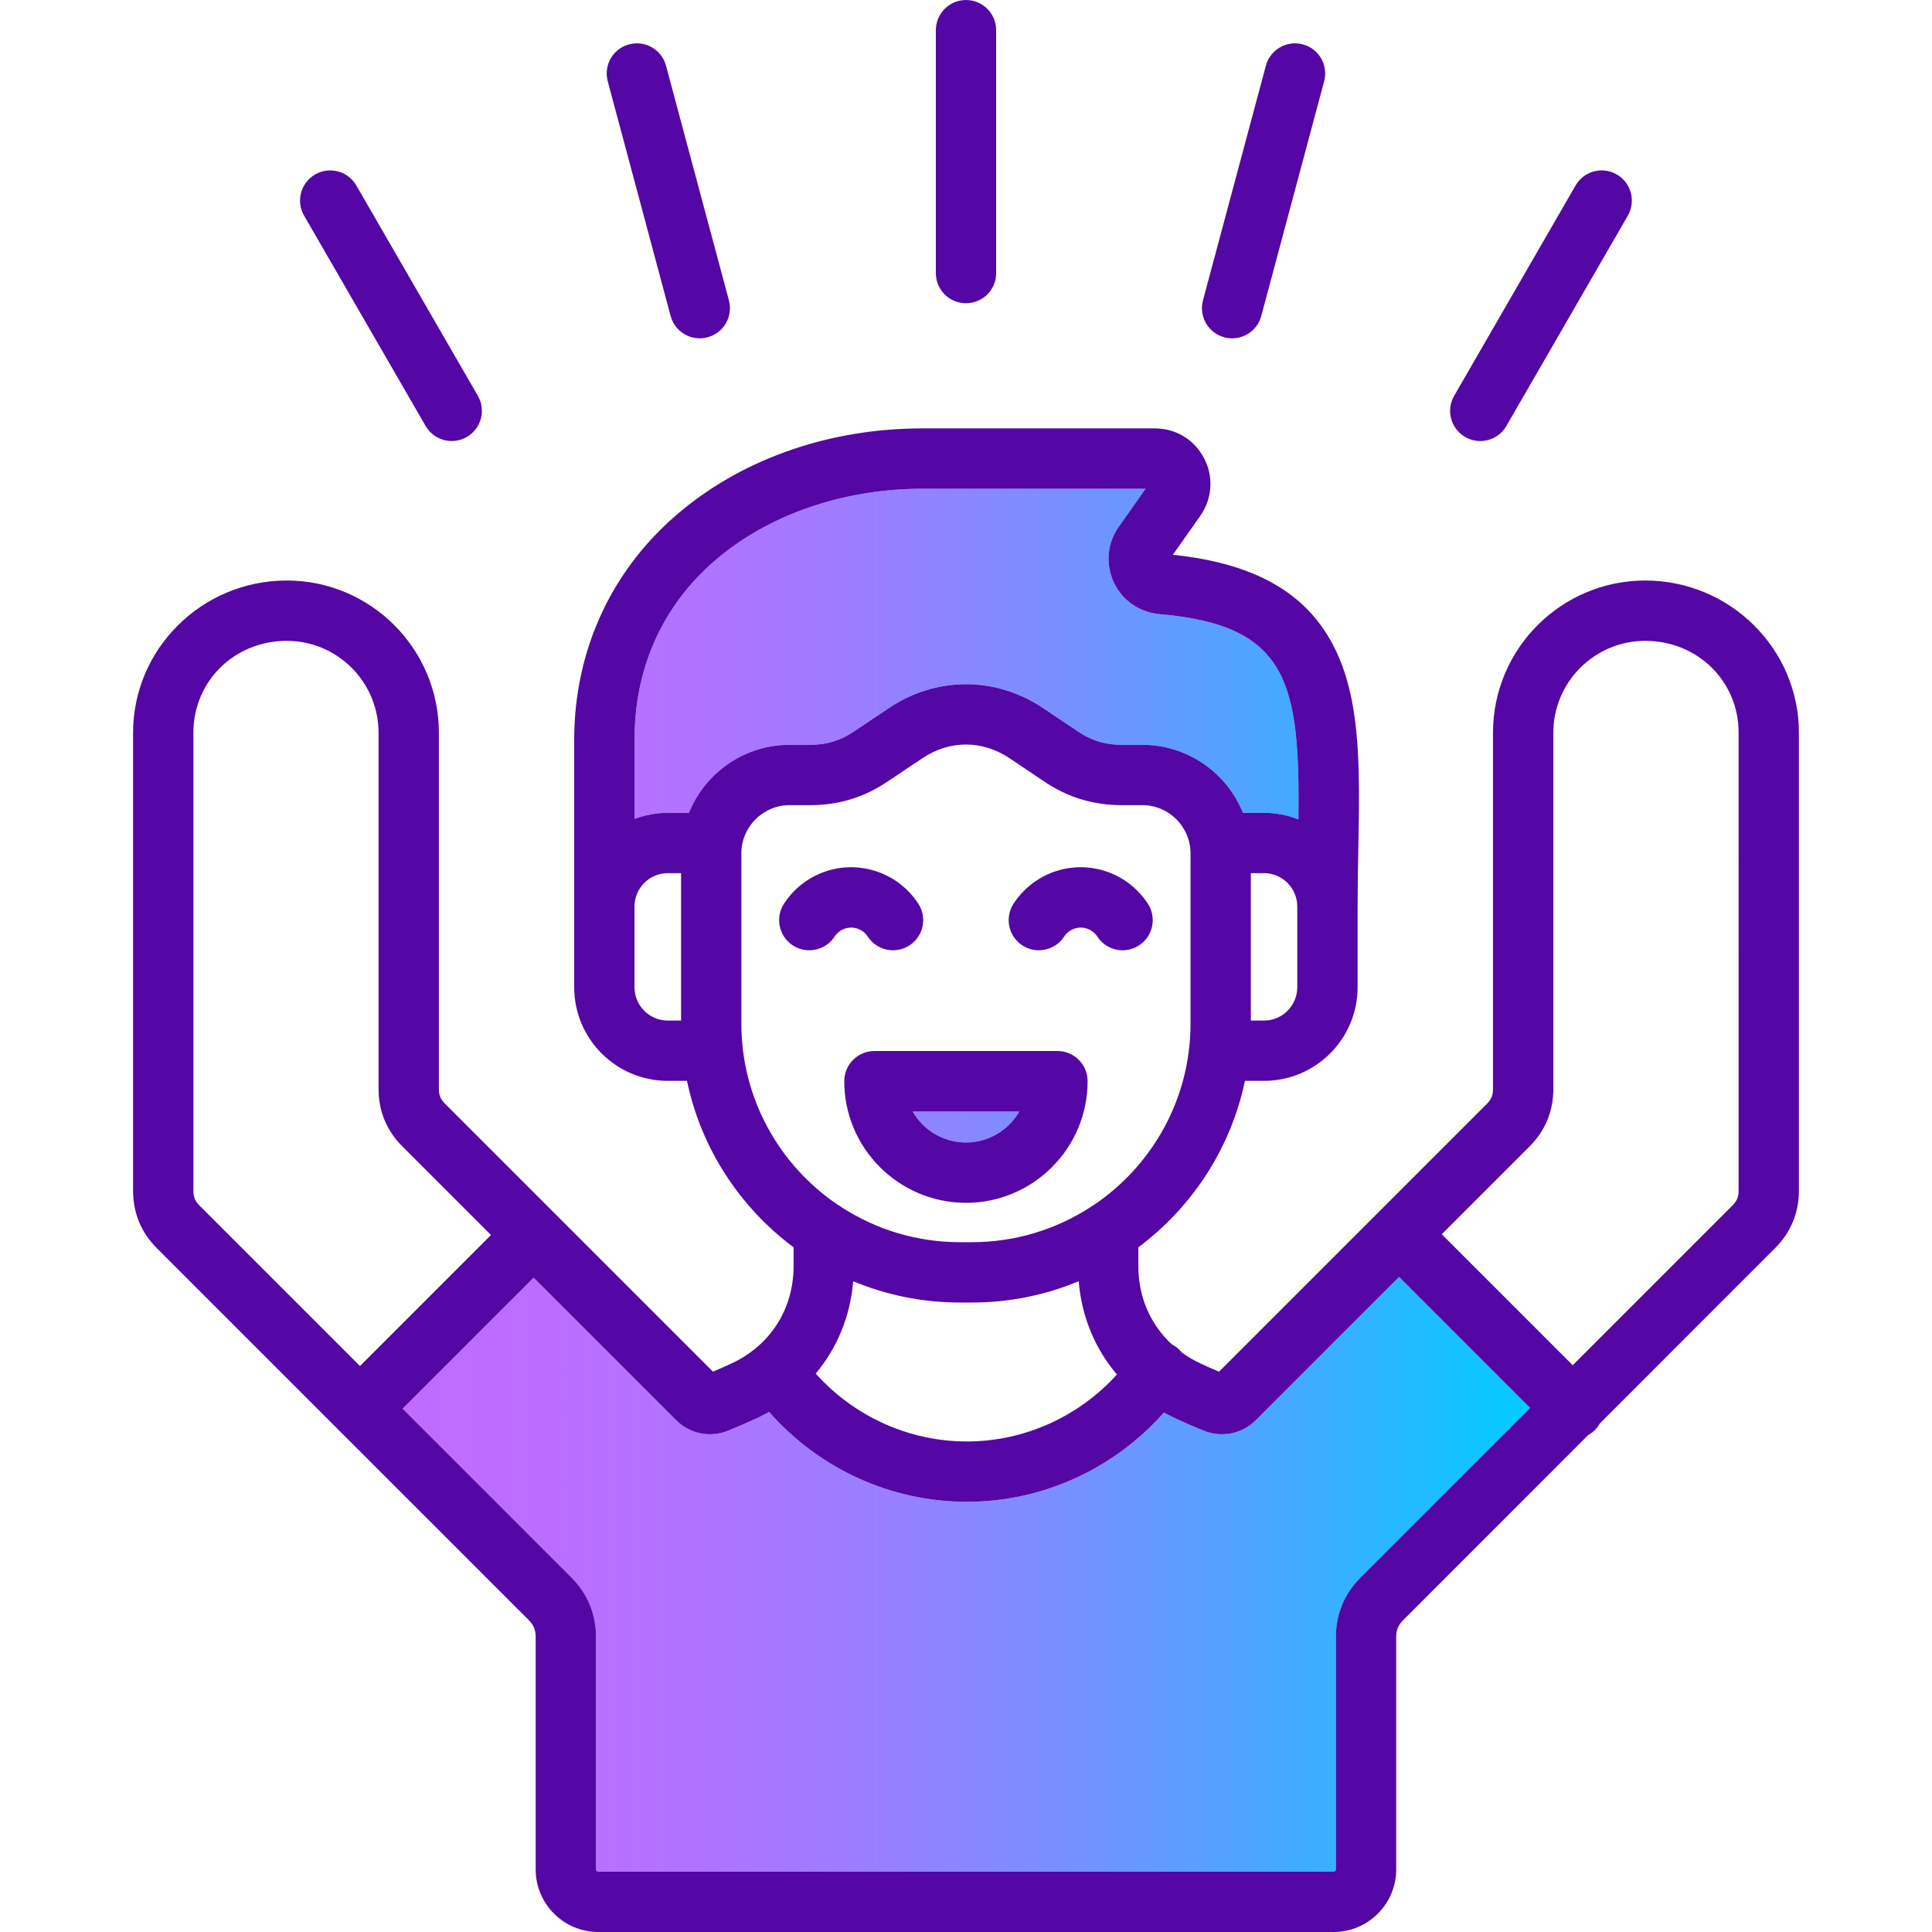 <svg xmlns:xlink="http://www.w3.org/1999/xlink" xmlns="http://www.w3.org/2000/svg" viewBox="0 0 512 512" id="Layer_1"><linearGradient y2="312.765" y1="312.765" x2="405.48" x1="106.71" gradientUnits="userSpaceOnUse" id="SVGID_1_"><stop stop-color="#c16bff" offset="0"></stop><stop stop-color="#bc6dff" offset=".129"></stop><stop stop-color="#af74ff" offset=".273"></stop><stop stop-color="#997fff" offset=".425"></stop><stop stop-color="#798fff" offset=".582"></stop><stop stop-color="#51a3ff" offset=".742"></stop><stop stop-color="#20bcff" offset=".904"></stop><stop stop-color="#0cf" offset="1"></stop></linearGradient><path fill="url(#SVGID_1_)" d="m176.97 215.41c-3.1 0-6.07.58-8.82 1.62v-20.93c0-43.71 38.36-66.58 76.26-66.58h59.18l-7.06 10.02c-3.08 4.3-3.61 9.78-1.42 14.66.02.04.04.07.05.11 2.25 4.79 6.75 7.94 12.08 8.43 34.18 2.95 37.26 18.13 36.86 54.42-2.83-1.13-5.91-1.75-9.13-1.75h-5.57c-4.27-10.56-14.62-18.03-26.68-18.03h-5.45c-4.38 0-7.94-1.08-11.53-3.49l-9.3-6.24-.01-.01c-12.62-8.42-28.28-8.42-40.86 0l-9.34 6.25c-3.59 2.41-7.15 3.49-11.53 3.49h-5.44c-12.07 0-22.42 7.47-26.69 18.03zm79.03 87.36c6.05 0 11.34-3.33 14.14-8.25h-28.3c2.8 4.92 8.1 8.25 14.16 8.25zm114.77 35.63-37.94 37.94c-3.64 3.64-9.06 4.74-13.82 2.8-2.9-1.18-5.4-2.27-7.68-3.34-.98-.46-1.95-.95-2.88-1.47-13.2 14.94-32.2 23.66-52.25 23.66-20.1 0-39.16-8.78-52.38-23.82-1.03.58-2.08 1.13-3.17 1.64-2.36 1.09-4.87 2.18-7.67 3.33-4.82 1.95-10.25.83-13.87-2.86l-37.69-37.68-34.71 34.71 44.73 44.74c4.26 4.25 6.51 9.7 6.51 15.74v61.62c0 .32.28.6.6.6h194.88c.31 0 .59-.28.59-.6v-61.62c0-6.02 2.26-11.47 6.54-15.74l44.92-44.94z"></path><path fill="#5407a5" d="m126.63 104.88-32.2-55.73c-2.21-3.82-7.1-5.13-10.92-2.92s-5.13 7.1-2.92 10.92l32.2 55.73c1.48 2.56 4.17 4 6.93 4 1.35 0 2.73-.35 3.99-1.08 3.82-2.21 5.13-7.1 2.92-10.92zm66.54-25.28-16.67-62.19c-1.14-4.27-5.53-6.79-9.79-5.65-4.27 1.14-6.8 5.52-5.65 9.79l16.66 62.19c.96 3.57 4.19 5.92 7.72 5.92.69 0 1.38-.08 2.07-.27 4.27-1.14 6.8-5.53 5.66-9.79zm235.29-33.37c-3.82-2.21-8.71-.9-10.92 2.93l-32.17 55.73c-2.21 3.82-.9 8.71 2.92 10.91 1.26.73 2.64 1.08 3.99 1.08 2.76 0 5.45-1.44 6.93-4l32.18-55.73c2.2-3.82.89-8.71-2.93-10.92zm-172.46-46.23c-4.41 0-7.99 3.58-7.99 8v64.37c0 4.42 3.58 7.99 7.99 7.99 4.42 0 7.99-3.57 7.99-7.99v-64.37c0-4.42-3.57-8-7.99-8zm89.26 11.76c-4.26-1.15-8.64 1.38-9.79 5.65l-16.67 62.19c-1.14 4.26 1.39 8.65 5.66 9.79.69.19 1.39.27 2.07.27 3.53 0 6.76-2.35 7.72-5.92l16.66-62.19c1.15-4.27-1.38-8.65-5.65-9.79zm-41.08 227.7c-2.87-4.38-7.22-7.54-12.26-8.9-8.89-2.39-18.26 1.19-23.3 8.9-2.42 3.7-1.39 8.65 2.31 11.07 1.35.88 2.86 1.3 4.37 1.3 2.6 0 5.16-1.27 6.69-3.61 1.26-1.92 3.58-2.81 5.77-2.22 1.25.34 2.34 1.13 3.06 2.22 2.42 3.7 7.37 4.72 11.06 2.3s4.72-7.37 2.3-11.06zm-23.94 39.07h-48.5c-4.42 0-8 3.58-8 8 0 17.77 14.47 32.23 32.26 32.23 17.77 0 32.23-14.46 32.23-32.23 0-4.42-3.58-8-7.99-8zm-24.24 24.24c-6.06 0-11.36-3.33-14.16-8.25h28.3c-2.8 4.92-8.09 8.25-14.14 8.25zm48.18-63.31c-2.87-4.38-7.22-7.54-12.26-8.9-8.89-2.39-18.26 1.19-23.3 8.9-2.42 3.7-1.39 8.65 2.31 11.07 1.35.88 2.86 1.3 4.37 1.3 2.6 0 5.16-1.27 6.69-3.61 1.26-1.92 3.58-2.81 5.77-2.22 1.25.34 2.34 1.13 3.06 2.22 2.42 3.7 7.37 4.72 11.06 2.3s4.72-7.37 2.3-11.06zm-23.94 39.07h-48.5c-4.42 0-8 3.58-8 8 0 17.77 14.47 32.23 32.26 32.23 17.77 0 32.23-14.46 32.23-32.23 0-4.42-3.58-8-7.99-8zm-24.24 24.24c-6.06 0-11.36-3.33-14.16-8.25h28.3c-2.8 4.92-8.09 8.25-14.14 8.25zm-12.65-63.31c-2.87-4.38-7.22-7.54-12.25-8.89-8.89-2.41-18.26 1.17-23.32 8.89-2.41 3.7-1.38 8.65 2.31 11.07 1.35.88 2.87 1.3 4.38 1.3 2.6 0 5.16-1.27 6.69-3.61 1.26-1.92 3.58-2.81 5.77-2.22 1.25.34 2.33 1.13 3.05 2.22 2.42 3.7 7.38 4.72 11.07 2.3s4.72-7.37 2.3-11.06zm0 0c-2.87-4.38-7.22-7.54-12.25-8.89-8.89-2.41-18.26 1.17-23.32 8.89-2.41 3.7-1.38 8.65 2.31 11.07 1.35.88 2.87 1.3 4.38 1.3 2.6 0 5.16-1.27 6.69-3.61 1.26-1.92 3.58-2.81 5.77-2.22 1.25.34 2.33 1.13 3.05 2.22 2.42 3.7 7.38 4.72 11.07 2.3s4.72-7.37 2.3-11.06zm36.89 39.07h-48.5c-4.42 0-8 3.58-8 8 0 17.77 14.47 32.23 32.26 32.23 17.77 0 32.23-14.46 32.23-32.23 0-4.42-3.58-8-7.99-8zm-24.24 24.24c-6.06 0-11.36-3.33-14.16-8.25h28.3c-2.8 4.92-8.09 8.25-14.14 8.25zm48.18-63.31c-2.87-4.38-7.22-7.54-12.26-8.9-8.89-2.39-18.26 1.19-23.3 8.9-2.42 3.7-1.39 8.65 2.31 11.07 1.35.88 2.86 1.3 4.37 1.3 2.6 0 5.16-1.27 6.69-3.61 1.26-1.92 3.58-2.81 5.77-2.22 1.25.34 2.34 1.13 3.06 2.22 2.42 3.7 7.37 4.72 11.06 2.3s4.72-7.37 2.3-11.06zm0 0c-2.87-4.38-7.22-7.54-12.26-8.9-8.89-2.39-18.26 1.19-23.3 8.9-2.42 3.7-1.39 8.65 2.31 11.07 1.35.88 2.86 1.3 4.37 1.3 2.6 0 5.16-1.27 6.69-3.61 1.26-1.92 3.58-2.81 5.77-2.22 1.25.34 2.34 1.13 3.06 2.22 2.42 3.7 7.37 4.72 11.06 2.3s4.72-7.37 2.3-11.06zm-23.94 39.07h-48.5c-4.42 0-8 3.58-8 8 0 17.77 14.47 32.23 32.26 32.23 17.77 0 32.23-14.46 32.23-32.23 0-4.42-3.58-8-7.99-8zm-24.24 24.24c-6.06 0-11.36-3.33-14.16-8.25h28.3c-2.8 4.92-8.09 8.25-14.14 8.25zm-29.07-56.77c1.25.34 2.33 1.13 3.05 2.22 2.42 3.7 7.38 4.72 11.07 2.3s4.72-7.37 2.3-11.06c-2.87-4.38-7.22-7.54-12.25-8.89-8.89-2.41-18.26 1.17-23.32 8.89-2.41 3.7-1.38 8.65 2.31 11.07 1.35.88 2.87 1.3 4.38 1.3 2.6 0 5.16-1.27 6.69-3.61 1.26-1.92 3.58-2.81 5.77-2.22zm209.07-92.16c-22.24 0-40.34 18.09-40.34 40.34v94.45c0 1.59-.47 2.75-1.6 3.87l-71.01 71.01c-1.8-.76-3.43-1.48-4.94-2.19-1.78-.83-3.42-1.81-4.93-2.9-.48-.6-1.04-1.15-1.7-1.6-.3-.21-.6-.38-.91-.54-5.68-5.24-8.9-12.53-8.9-20.74v-4.99c14.2-10.59 24.49-26.16 28.25-44.11h5.05c13.68 0 24.81-11.12 24.81-24.8v-21.4c0-.01 0-.01 0-.02v-.01c0-5.3.09-10.46.19-15.45.38-20.13.7-37.51-5.47-51.3-6.99-15.61-20.91-24.05-43.68-26.44l7.24-10.28c3.21-4.54 3.6-10.41 1.05-15.27-2.58-4.97-7.47-7.94-13.08-7.94h-61.62c-24 0-46.55 7.66-63.52 21.56-18.52 15.18-28.72 36.85-28.72 61.01v44.12.02 21.4c0 13.68 11.12 24.8 24.8 24.8h5.09c3.75 17.95 14.04 33.52 28.25 44.11v4.99c0 11.35-6.14 20.98-16.41 25.77-1.55.72-3.19 1.45-4.96 2.19l-71.04-71.03c-1.11-1.11-1.59-2.26-1.59-3.84v-94.45c0-22.25-18.08-40.34-40.31-40.34-22.46 0-40.73 18.09-40.73 40.34v121.4c0 5.87 2.18 11.13 6.28 15.18l47.93 47.93c.08.09.16.2.26.29.09.09.19.17.29.26l50.11 50.11c1.28 1.28 1.82 2.61 1.82 4.44v61.62c0 9.15 7.44 16.59 16.59 16.59h194.88c9.14 0 16.58-7.44 16.58-16.59v-61.62c0-1.81.55-3.14 1.85-4.44l49.03-49.05c.64-.35 1.23-.79 1.77-1.32.54-.54.98-1.14 1.33-1.77l46.4-46.42c4.15-4.1 6.34-9.36 6.34-15.21v-121.4c0-22.25-18.27-40.34-40.73-40.34zm-92.21 107.8c0 4.86-3.96 8.82-8.82 8.82h-3.48v-39.07h3.48c4.86 0 8.82 3.97 8.82 8.85zm-163.3 8.82h-3.52c-4.86 0-8.82-3.96-8.82-8.82v-21.4c0-4.88 3.96-8.85 8.82-8.85h3.52zm2.08-55.05h-5.6c-3.1 0-6.07.58-8.82 1.62v-20.93c0-43.71 38.36-66.58 76.26-66.58h59.18l-7.06 10.02c-3.08 4.3-3.61 9.78-1.42 14.66.02.04.04.07.05.11 2.25 4.79 6.75 7.94 12.08 8.43 34.18 2.95 37.26 18.13 36.86 54.42-2.83-1.13-5.91-1.75-9.13-1.75h-5.57c-4.27-10.56-14.62-18.03-26.68-18.03h-5.45c-4.38 0-7.94-1.08-11.53-3.49l-9.3-6.24-.01-.01c-12.62-8.42-28.28-8.42-40.86 0l-9.34 6.25c-3.59 2.41-7.15 3.49-11.53 3.49h-5.44c-12.07 0-22.42 7.47-26.69 18.03zm13.9 55.87v-45.13c0-7.05 5.74-12.78 12.79-12.78h5.44c7.55 0 14.23-2.03 20.43-6.2l9.33-6.24c7.21-4.83 15.84-4.83 23.08 0l9.28 6.23c6.22 4.18 12.91 6.21 20.45 6.21h5.45c7.04 0 12.78 5.73 12.78 12.78v45.13c0 19.96-10.15 37.59-25.56 48.01-.38.2-.73.43-1.06.68-9.03 5.82-19.77 9.22-31.29 9.22h-3.21c-11.52 0-22.26-3.4-31.29-9.22-.33-.25-.68-.48-1.06-.68-15.41-10.42-25.56-28.05-25.56-48.01zm99.53 92.97c-10.15 11.22-24.59 17.75-39.8 17.75-15.31 0-29.84-6.63-40.03-17.99 5.69-6.77 9.16-15.18 9.94-24.47 8.71 3.63 18.26 5.64 28.27 5.64h3.21c10.01 0 19.56-2.01 28.27-5.64.79 9.4 4.33 17.9 10.14 24.71zm-243.18-44.82c-1.1-1.09-1.57-2.24-1.57-3.85v-121.4c0-13.66 10.87-24.35 24.75-24.35 13.41 0 24.32 10.92 24.32 24.35v94.45c0 5.84 2.19 11.1 6.31 15.17l23.49 23.49-34.72 34.72zm307.74 98.62c-4.28 4.27-6.54 9.72-6.54 15.74v61.62c0 .32-.28.6-.59.6h-194.88c-.32 0-.6-.28-.6-.6v-61.62c0-6.04-2.25-11.49-6.51-15.74l-44.73-44.74 34.71-34.71 37.69 37.68c3.62 3.69 9.05 4.81 13.87 2.86 2.8-1.15 5.31-2.24 7.67-3.33 1.09-.51 2.14-1.06 3.17-1.64 13.22 15.04 32.28 23.82 52.38 23.82 20.05 0 39.05-8.72 52.25-23.66.93.52 1.9 1.01 2.88 1.47 2.28 1.07 4.78 2.16 7.68 3.34 4.76 1.94 10.18.84 13.82-2.8l37.94-37.94 34.71 34.71zm100.19-102.47c0 1.59-.48 2.74-1.63 3.88l-42.33 42.34-34.71-34.71 23.29-23.29c4.11-4.11 6.28-9.35 6.28-15.17v-94.45c0-13.43 10.92-24.35 24.35-24.35 13.88 0 24.75 10.69 24.75 24.35zm-189.82-65.05c1.35.88 2.86 1.3 4.37 1.3 2.6 0 5.16-1.27 6.69-3.61 1.26-1.92 3.58-2.81 5.77-2.22 1.25.34 2.34 1.13 3.06 2.22 2.42 3.7 7.37 4.72 11.06 2.3s4.72-7.37 2.3-11.06c-2.87-4.38-7.22-7.54-12.26-8.9-8.89-2.39-18.26 1.19-23.3 8.9-2.42 3.7-1.39 8.65 2.31 11.07zm-47.19 36c0 17.77 14.47 32.23 32.26 32.23 17.77 0 32.23-14.46 32.23-32.23 0-4.42-3.58-8-7.99-8h-48.5c-4.42 0-8 3.58-8 8zm46.4 7.99c-2.8 4.92-8.09 8.25-14.14 8.25-6.06 0-11.36-3.33-14.16-8.25zm-48.98-46.3c1.26-1.92 3.58-2.81 5.77-2.22 1.25.34 2.33 1.13 3.05 2.22 2.42 3.7 7.38 4.72 11.07 2.3s4.72-7.37 2.3-11.06c-2.87-4.38-7.22-7.54-12.25-8.89-8.89-2.41-18.26 1.17-23.32 8.89-2.41 3.7-1.38 8.65 2.31 11.07 1.35.88 2.87 1.3 4.38 1.3 2.6 0 5.16-1.27 6.69-3.61zm22.19-8.76c-2.87-4.38-7.22-7.54-12.25-8.89-8.89-2.41-18.26 1.17-23.32 8.89-2.41 3.7-1.38 8.65 2.31 11.07 1.35.88 2.87 1.3 4.38 1.3 2.6 0 5.16-1.27 6.69-3.61 1.26-1.92 3.58-2.81 5.77-2.22 1.25.34 2.33 1.13 3.05 2.22 2.42 3.7 7.38 4.72 11.07 2.3s4.72-7.37 2.3-11.06zm36.89 39.07h-48.5c-4.42 0-8 3.58-8 8 0 17.77 14.47 32.23 32.26 32.23 17.77 0 32.23-14.46 32.23-32.23 0-4.42-3.58-8-7.99-8zm-24.24 24.24c-6.06 0-11.36-3.33-14.16-8.25h28.3c-2.8 4.92-8.09 8.25-14.14 8.25zm48.18-63.31c-2.87-4.38-7.22-7.54-12.26-8.9-8.89-2.39-18.26 1.19-23.3 8.9-2.42 3.7-1.39 8.65 2.31 11.07 1.35.88 2.86 1.3 4.37 1.3 2.6 0 5.16-1.27 6.69-3.61 1.26-1.92 3.58-2.81 5.77-2.22 1.25.34 2.34 1.13 3.06 2.22 2.42 3.7 7.37 4.72 11.06 2.3s4.72-7.37 2.3-11.06zm0 0c-2.87-4.38-7.22-7.54-12.26-8.9-8.89-2.39-18.26 1.19-23.3 8.9-2.42 3.7-1.39 8.65 2.31 11.07 1.35.88 2.86 1.3 4.37 1.3 2.6 0 5.16-1.27 6.69-3.61 1.26-1.92 3.58-2.81 5.77-2.22 1.25.34 2.34 1.13 3.06 2.22 2.42 3.7 7.37 4.72 11.06 2.3s4.72-7.37 2.3-11.06zm-23.94 39.07h-48.5c-4.42 0-8 3.58-8 8 0 17.77 14.47 32.23 32.26 32.23 17.77 0 32.23-14.46 32.23-32.23 0-4.42-3.58-8-7.99-8zm-24.24 24.24c-6.06 0-11.36-3.33-14.16-8.25h28.3c-2.8 4.92-8.09 8.25-14.14 8.25zm-12.65-63.31c-2.87-4.38-7.22-7.54-12.25-8.89-8.89-2.41-18.26 1.17-23.32 8.89-2.41 3.7-1.38 8.65 2.31 11.07 1.35.88 2.87 1.3 4.38 1.3 2.6 0 5.16-1.27 6.69-3.61 1.26-1.92 3.58-2.81 5.77-2.22 1.25.34 2.33 1.13 3.05 2.22 2.42 3.7 7.38 4.72 11.07 2.3s4.72-7.37 2.3-11.06zm0 0c-2.87-4.38-7.22-7.54-12.25-8.89-8.89-2.41-18.26 1.17-23.32 8.89-2.41 3.7-1.38 8.65 2.31 11.07 1.35.88 2.87 1.3 4.38 1.3 2.6 0 5.16-1.27 6.69-3.61 1.26-1.92 3.58-2.81 5.77-2.22 1.25.34 2.33 1.13 3.05 2.22 2.42 3.7 7.38 4.72 11.07 2.3s4.72-7.37 2.3-11.06z"></path></svg>
